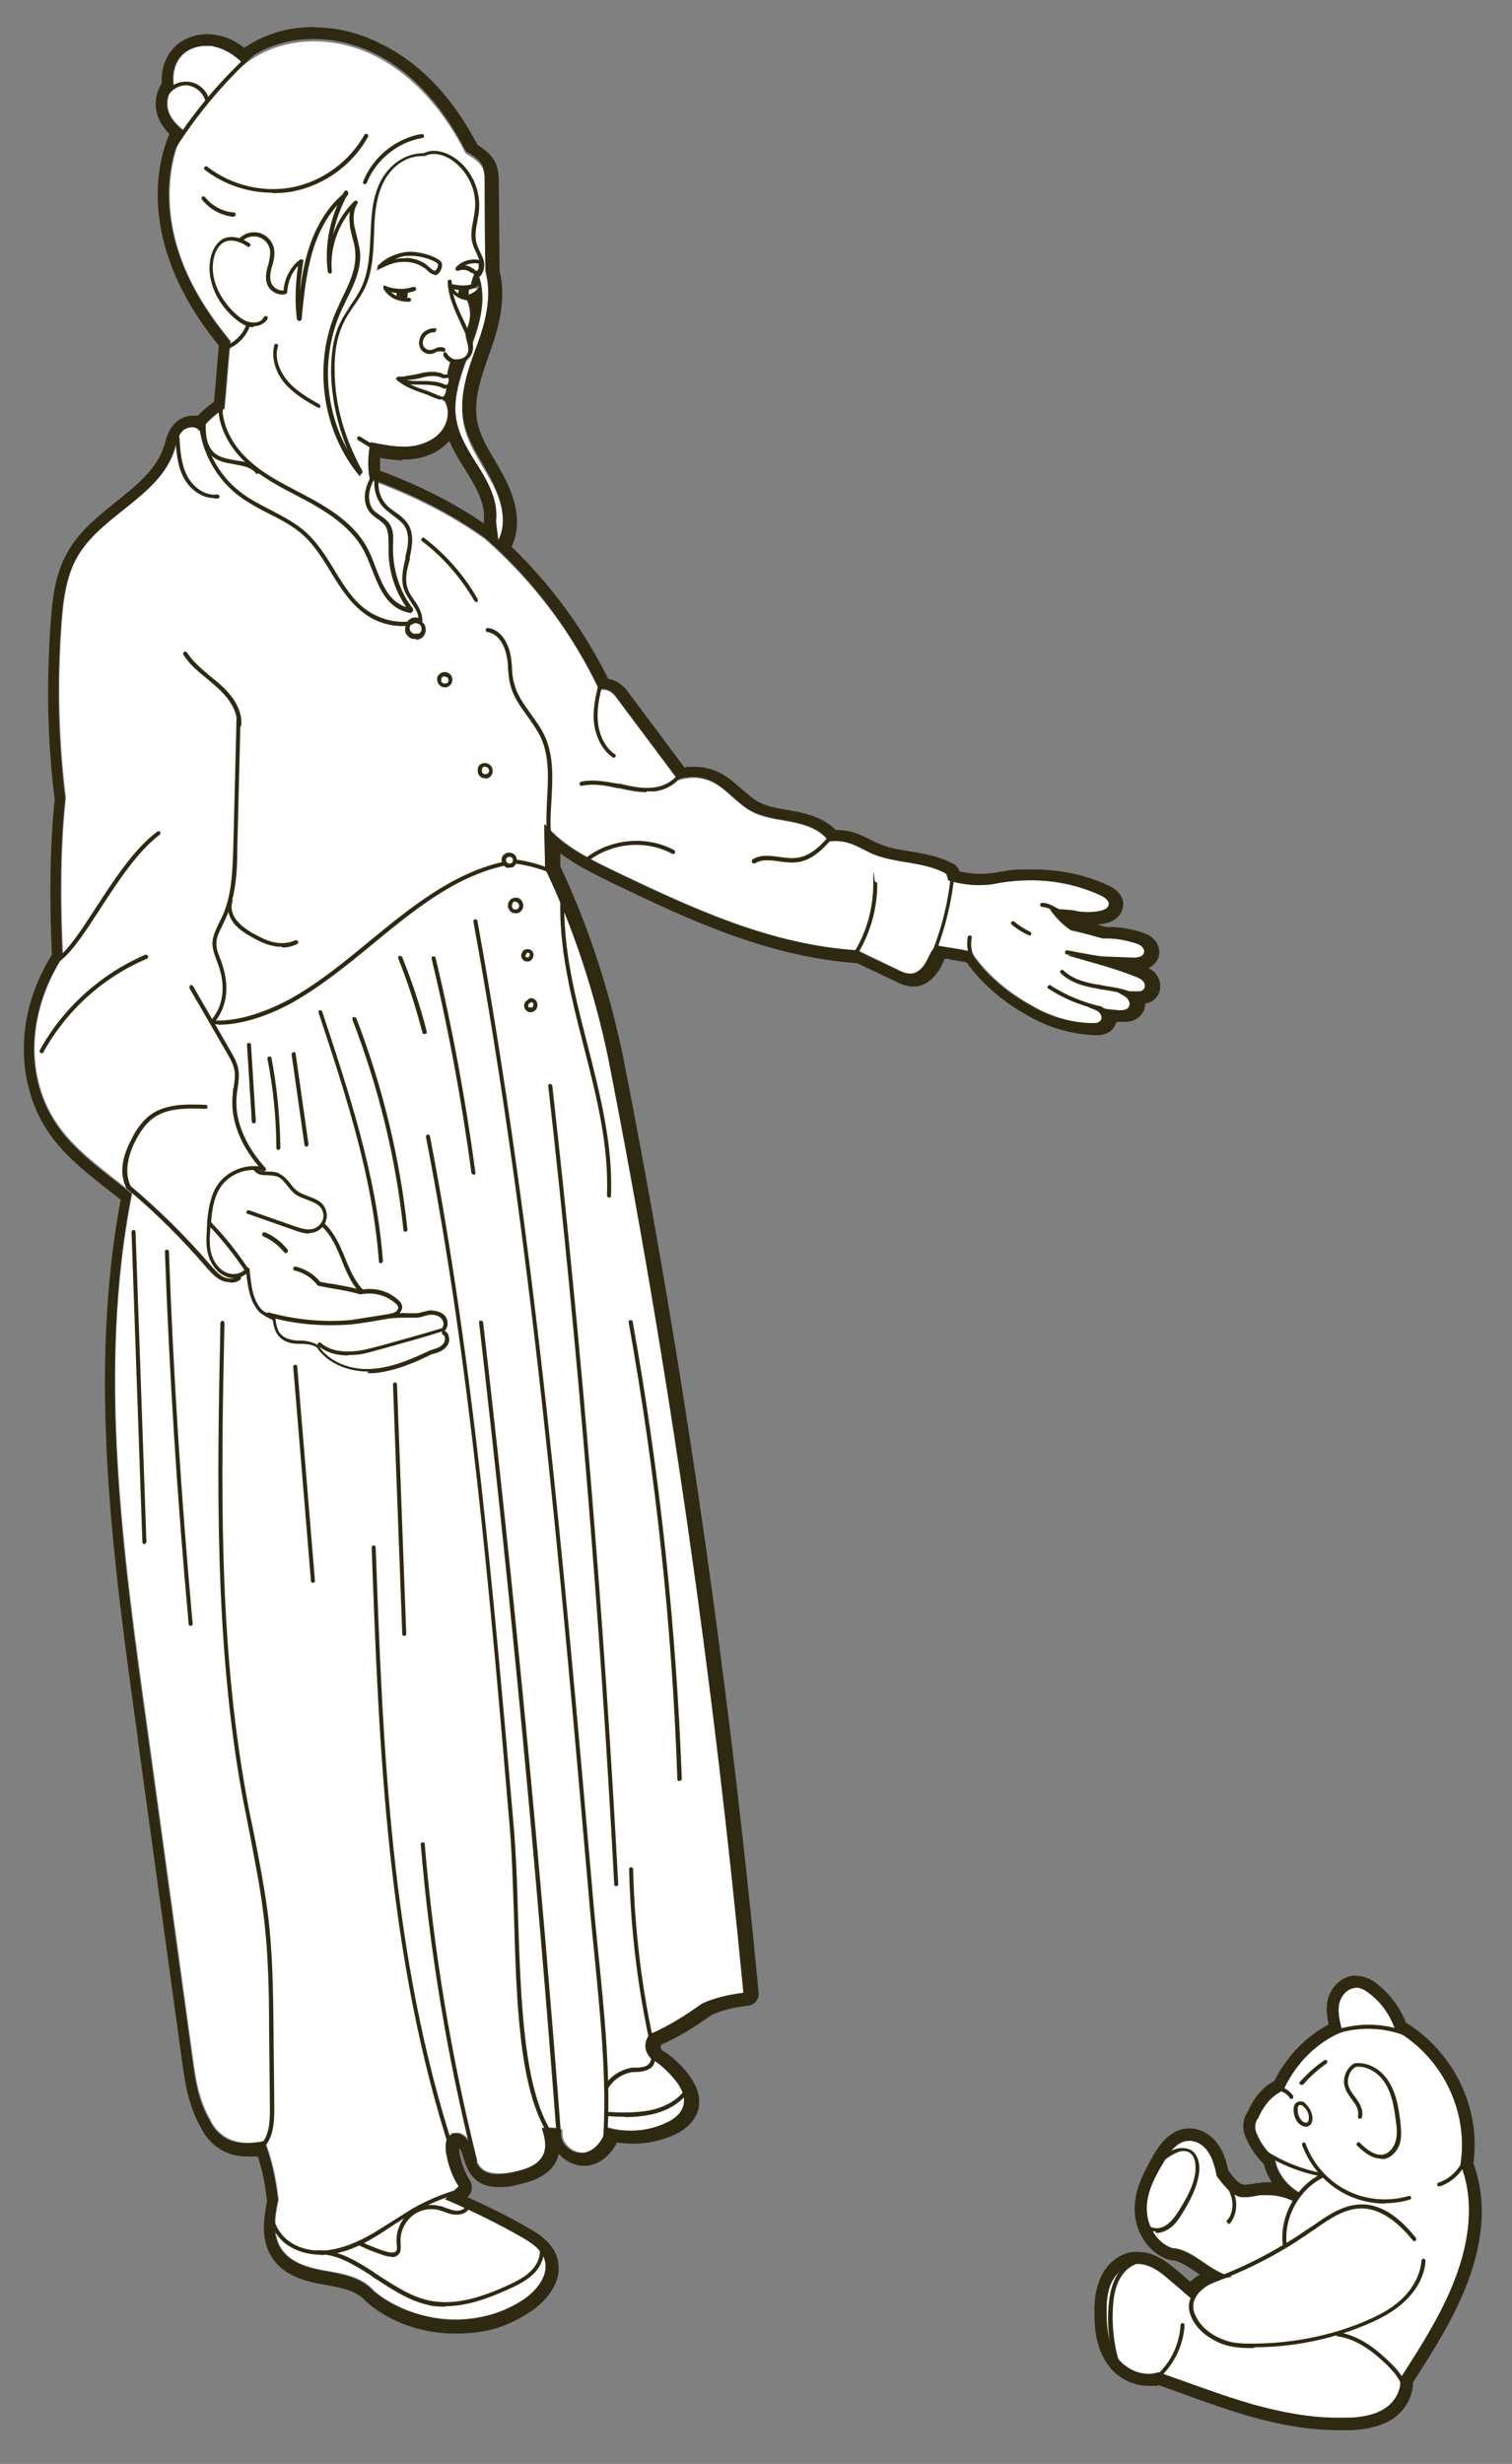 <?xml version="1.0" encoding="UTF-8"?>
<svg id="a" xmlns="http://www.w3.org/2000/svg" version="1.1" viewBox="0 0 375.9 612.4">
  <rect x="0" y="0" width="375.9" height="612.4" fill="#808080" stroke="none"/>
  <!-- Generator: Adobe Illustrator 29.3.0, SVG Export Plug-In . SVG Version: 2.1.0 Build 146)  -->
  <defs>
    <style>
      .st0 {
        fill: #fff;
      }

      .st1 {
        fill: #2f2912;
      }
    </style>
  </defs>
  <path class="st0" d="M60.5,15.7c-1.9-1.9-4.3-3.5-7-4.1s-5.6,0-7.7,1.7c-2.1,1.8-3,4.9-2.5,8.1-1.3,1.5-1.9,3.6-1.5,5.6s1.8,3.7,3.9,5.4c-4.1,8.4-4.4,18.4-2,27.5s7.4,17.3,13.7,24.9c-.6,5.2-.9,10.5-1.5,16.8-2.2,1.2-4.1,3.1-6.2,5.5-.9-1.4-3.2-1.1-4.3,0s-1.4,3-1.9,4.6c-3.7,11.7-18.3,16.2-24.3,26.8-2.7,4.9-3.4,10.6-3.8,16.1-1.1,14.6-.8,29.2,1,43.6-1.4,13.1-1.3,26.3-.7,39.5-3.9,6.1-6.5,13.1-7,20.4s1.2,14.7,5.2,20.7c4.4,6.8,11.3,11.5,19,17.7-8.7,44-2.3,89.3,4.1,135.2l11,80c.7,5.1,1.5,10.3,4.3,15.1,1,2.3,3,4.2,5.4,5.1s5.1.8,8.2.2c1.6,4.2,2.7,8.6,3.4,14.6-.9,4.1-1.6,8.8.8,12.3,2.4,3.5,7,4.7,11.2,5.4s8.8,1.5,11.9,5.1c10.1,8.4,25.9,9.3,36.9,2.1,3.5-2.3,6.8-6.3,5.5-10.3-.9-2.5-3.2-4-5.5-5.3-6-3.5-12.2-6.5-19.2-9.5l3.4-3.2c-1.6-2.5-2.6-5.4-3.1-8.3-.3-1.7,0-3.9,1.4-4.7,1.9-.9,4,.9,4.7,2.9s1,4.2,2.5,5.7,5.2,1.5,8,.9c3-.7,6.5-1.7,7.6-4.5.8-2,.2-4.3-.4-6.5,0,0,4.4-.3,4.9.7-.6,2.9,2.4,5.8,5.4,5.5s5.2-3.4,5.8-6.3c4.7,1.4,10,1,14.5-.9,2.1-.9,4.1-2.3,4.7-4.5.6-2.3-.8-4.7-2.3-6.6-1.6-1.9-3.5-3.7-5.7-5-1.6-1.5-2.1-4-.4-6.1,4.6-1.9,8.8-4.6,13-7.6,3-1.4,6.2-2.2,10.3-2.7-7.4-77.6-18.4-154.8-33.7-232.3-3.4-16.4-8.6-32.3-15.7-47.1,0-3.2-.2-6.5-.2-11.1,4.5,5.5,11.1,8.7,17.5,11.8,18.9,9,38.4,18.2,60.2,19.6l10.2,4.9c1,.5,2,.9,3.1.9,1.7,0,3.1-1.5,3.9-2.9s1.3-3.1,2.7-4.1c2.3.5,4.6.6,8.3,1.5,3.7,5.5,8.9,10,15.4,13.6,4.5,2.6,9.7,4.1,14.9,4.2.8,0,1.8,0,2.2-.8.5-.9-.3-1.9-1.2-2.4s-1.9-.6-2.4-1.2c2.6.6,5.2,1,7.9,1.2,1,0,2.1,0,2.6-.8.5-.7,0-1.7-.5-2.3s-1.5-.8-2.5-1.6h4.9c.6.2,1.3,0,1.7-.3.6-.5.5-1.5,0-2.1s-1.2-.9-2-1.2c-5.6-2.2-11.4-3.6-17-5.3l16.4.6c1.1,0,2.5,0,2.8-1.2,0-.6,0-1.2-.6-1.6s-1-.6-1.6-.8c-2.6-.8-5.2-1.3-8.2-1.2-2.5-.7-5-1.4-7.8-2-2.1-1.4-3.9-3.3-5.2-5.2,2,0,4,0,6,.2,2.1.5,4.4.6,6.5,0,.8-.2,1.8-.6,2-1.4.3-1.1-.9-1.9-1.9-2.4-7.5-3.5-16.1-4.6-25.1-3.1-4.3.9-8.8.7-13-.6,0,0-.2-1.3-.6-1.7-5.6-3.1-12.6-2.4-18.5-5-3.1-1.4-6-3.6-10.6-2.9-2.1-2.9-5.7-4.1-9.1-4.8s-7.1-1-10.2-2.7c-2.9-1.5-5-4.1-7.6-6s-6.1-3.2-10.6-1.7c-4.9-6.6-9.9-13.2-14.8-19.8-.6-.8-1.2-1.6-1.9-2.1s-1.8-.8-2.9-.5c-6.6-13.9-15.9-26.5-28.3-37.5-8.6-6.2-18.3-11-28.7-14.8-.6-2.7-.5-5.6.2-9,3,.6,6.1,1.3,9.1,1.1s6.2-1.3,8.2-3.6,2.6-6,.6-8.6c.7-.7,1-1.7.9-2.8.6-.8.8-2,.2-3.3.2-.8.4-1.7.9-3.4,1.3.2,2.9.2,3.8-.8.8-.9.6-2.3.3-3.4s-.8-2.3-.2-3.1c1-2.5,1.4-5.3-.4-8.6,1.5,0,2.9-1,3.6-2.2-.4.2-1,.2-2.1-.4.2-.9.4-1.8,1-2.8.5.5,1,.9,1.2,1.5,1.7,5.8-.4,12-2.5,17.6s-4.4,11.6-3.3,17.6c.9,4.5,3.6,8.3,5.9,12.2s4.4,8.3,3.9,12.8l.6,4.7c2.4-4.8.7-10.6-1.9-15.3s-5.9-9.2-6.8-14.5c-1.1-6.2,1.2-12.4,3.3-18.4s3.9-12.5,2.2-18.8l-.2-22.2c0-1.3,0-2.7-.6-3.9s-1.8-2.2-4.1-3.5c-5.1-10.1-12.7-19.4-22.8-24.4s-23.2-5.1-32.6,2.5h0v-.8h.1,0Z"/>
  <path class="st1" d="M78.1,9.7c5.2,0,10.3,1.3,14.9,3.5,10.2,5,17.7,14.3,22.8,24.4,2.3,1.3,3.5,2.3,4.1,3.5s.6,2.6.6,3.9c0,7.4,0,14.8.2,22.2,1.7,6.3,0,12.9-2.2,18.8s-4.4,12.2-3.3,18.4c1,5.3,4.3,9.7,6.8,14.5,2.5,4.7,4.3,10.6,1.9,15.3-.2-1.6-.4-3.2-.6-4.7.6-4.5-1.5-8.9-3.9-12.8s-5.1-7.7-5.9-12.2c-1.2-5.9,1.2-11.9,3.3-17.6,2.1-5.6,4.2-11.8,2.5-17.6-.2-.6-.7-1-1.2-1.5-.6,1-.8,1.9-1,2.8.7.4,1.2.5,1.5.5h.6c-.7,1.3-2.1,2.2-3.6,2.2,1.8,3.3,1.5,6.1.4,8.6-.6.8,0,2,.2,3.1.3,1.1.5,2.5-.3,3.4-.6.7-1.5.9-2.5.9h-1.3c-.5,1.8-.7,2.6-.9,3.4.6,1.3.4,2.5-.2,3.3,0,1.1-.3,2.1-.9,2.8,2,2.6,1.4,6.3-.6,8.6-2,2.3-5.2,3.4-8.2,3.6h-1.1c-2.7,0-5.4-.6-8.1-1.1-.7,3.4-.7,6.3-.2,9,10.4,3.8,20.1,8.6,28.7,14.8,12.4,10.9,21.6,23.6,28.3,37.5.3,0,.6,0,.9,0,.7,0,1.4.2,2,.6.8.5,1.4,1.3,1.9,2.1,4.9,6.6,9.9,13.2,14.8,19.8,1.3-.4,2.6-.6,3.8-.6,2.7,0,5,1,6.8,2.4,2.6,1.9,4.8,4.4,7.6,6,3.1,1.7,6.7,2,10.2,2.7s7.1,1.9,9.1,4.8c.6,0,1.2,0,1.7,0,3.7,0,6.3,1.9,8.9,3.1,5.9,2.6,12.9,1.9,18.5,5,.4.4.6,1.7.6,1.7,2.5.8,5.1,1.2,7.6,1.2s3.6-.2,5.3-.6c2.6-.4,5.1-.6,7.6-.6,6.2,0,12.1,1.3,17.5,3.8,1,.5,2.2,1.3,1.9,2.4-.2.8-1.2,1.2-2,1.4-1,.2-2,.3-3.1.3s-2.4,0-3.5-.4c-1.3-.2-2.7-.3-4-.3h-2c1.3,1.9,3.1,3.8,5.2,5.2,2.8.6,5.3,1.3,7.8,2h1c2.6,0,4.9.5,7.2,1.2.6.2,1.2.4,1.6.8s.8,1,.6,1.6c-.3,1-1.5,1.2-2.5,1.2h-.3c-5.5-.2-10.9-.4-16.4-.6,5.6,1.6,11.5,3.1,17,5.3.7.3,1.5.6,2,1.2s.6,1.6,0,2.1c-.4.4-.9.4-1.4.4h-.3c-1.6,0-3.2,0-4.9,0,1,.8,1.8,1,2.5,1.6.6.6,1,1.6.5,2.3-.4.6-1.2.8-2,.8s-.4,0-.6,0c-2.7-.2-5.3-.6-7.9-1.2.5.6,1.5.8,2.4,1.2s1.7,1.5,1.2,2.4c-.4.7-1.2.8-2,.8h-.2c-5.2,0-10.4-1.6-14.9-4.2-6.5-3.5-11.7-8-15.4-13.6-3.7-.8-6.1-1-8.3-1.5-1.4,1-1.9,2.7-2.7,4.1-.8,1.5-2.2,2.9-3.9,2.9h-.2c-1,0-2-.4-2.9-.9-3.4-1.6-6.8-3.2-10.2-4.9-21.8-1.4-41.4-10.6-60.2-19.6-6.4-3.1-13-6.3-17.5-11.8,0,4.6.2,7.8.2,11.1,7.1,14.8,12.3,30.8,15.7,47.1,15.2,77.5,26.2,154.7,33.6,232.3-4,.5-7.3,1.3-10.3,2.7-4.2,3-8.5,5.7-13,7.6-1.7,2.2-1.2,4.6.4,6.1,2.2,1.3,4.1,3.1,5.7,5,1.6,1.9,2.9,4.2,2.3,6.6-.6,2.2-2.6,3.6-4.7,4.5-2.7,1.2-5.6,1.8-8.5,1.8s-4-.3-6-.8c-.6,3-2.9,6-5.8,6.3h-.5c-2.8,0-5.5-2.7-4.9-5.5-.3-.6-2.2-.7-3.5-.7h-1.3c.6,2.1,1.3,4.4.4,6.5-1.2,2.8-4.6,3.9-7.6,4.5-1.3.3-2.6.5-3.9.5s-3-.3-4.1-1.4c-1.5-1.5-1.7-3.7-2.5-5.7-.6-1.6-2.1-3.1-3.7-3.1s-.7,0-1,.2c-1.6.8-1.7,3-1.4,4.7.5,3,1.5,5.8,3.1,8.3-1.1,1.1-2.3,2.2-3.4,3.2,7,3,13.2,6.1,19.2,9.5,2.2,1.3,4.6,2.8,5.5,5.3,1.4,4-1.9,8-5.4,10.3-5,3.3-10.9,4.9-16.9,4.9s-14.4-2.4-20-7c-3.1-3.5-7.7-4.3-11.9-5.1-4.2-.7-8.8-1.9-11.2-5.4-2.4-3.5-1.7-8.2-.8-12.3-.7-6-1.8-10.4-3.4-14.6-1.5.3-3,.5-4.3.5s-2.7-.2-3.9-.6c-2.4-.9-4.4-2.8-5.4-5.1-2.9-4.8-3.6-10.1-4.3-15.1-3.7-26.6-7.3-53.3-11-80-6.4-45.9-12.7-91.2-4.1-135.2-7.7-6.1-14.6-10.9-19-17.7-4-6.1-5.7-13.5-5.2-20.7s3-14.3,7-20.4c-.6-13.1-.7-26.4.7-39.5-1.8-14.4-2.1-29.1-1-43.6.4-5.5,1.1-11.2,3.8-16.1,6-10.7,20.6-15.2,24.3-26.8.5-1.6.8-3.4,1.9-4.6.6-.7,1.6-1.1,2.5-1.1s1.5.3,1.8.9c2.1-2.4,4-4.3,6.2-5.5.6-6.2.9-11.5,1.5-16.8-6.3-7.6-11.3-15.8-13.7-24.9s-2.2-19.1,2-27.5c-2.2-1.7-3.5-3.5-3.9-5.4-.4-2,.2-4.1,1.5-5.6-.5-3.2.4-6.3,2.5-8.1,1.5-1.3,3.6-1.9,5.6-1.9s1.4,0,2.1.2c2.7.6,5,2.1,7,4.1,5.1-4.2,11.4-6,17.6-6M78.1,6.7c-6.5,0-12.4,1.8-17.4,5.2-2-1.6-4.2-2.7-6.5-3.1-.9-.2-1.8-.3-2.7-.3-2.9,0-5.6,1-7.6,2.7-2.5,2.2-3.9,5.7-3.7,9.5-1.3,2.1-1.8,4.6-1.3,7,.4,2,1.5,3.8,3.2,5.6-3.4,8.2-3.8,17.8-1.2,27.5,2.3,8.5,6.7,16.7,13.5,25.1-.2,2.4-.4,4.8-.6,7.2-.2,2.2-.4,4.4-.6,6.8-1.5,1-2.8,2.2-4,3.4h-1.2c-1.8,0-3.5.8-4.7,2.1-1.4,1.5-1.9,3.3-2.3,4.8,0,.3-.2.6-.3.9-1.8,5.5-6.6,9.4-11.7,13.5-4.6,3.7-9.4,7.5-12.3,12.8-3.1,5.5-3.7,11.8-4.1,17.4-1.1,15-.8,29.7,1,43.9-1.4,13.6-1.2,27.1-.7,38.6-4.1,6.6-6.5,13.8-6.9,21-.5,8.1,1.5,16.2,5.7,22.6,4,6.1,9.5,10.4,15.9,15.4.8.6,1.6,1.2,2.4,1.9-8.2,43.8-1.9,89.7,4.3,134.1v.3l5.5,40,5.5,40c.7,5,1.5,10.7,4.6,16.1,1.4,3,3.9,5.4,7,6.5,1.5.6,3.1.8,4.9.8h2.3c1.1,3.3,1.8,6.8,2.3,11.1-1,4.9-1.5,9.9,1.3,14.1,2.9,4.4,8,5.8,13.1,6.7,4,.7,7.7,1.3,10.2,4.1l.3.3c5.9,5,13.7,7.7,21.9,7.7s13.2-1.9,18.6-5.4c4.3-2.8,8.6-8.1,6.6-13.8-1.3-3.7-4.9-5.8-6.8-6.9-4.8-2.8-9.8-5.3-15.4-7.8l.2-.2c1-1,1.2-2.5.5-3.8-1.4-2.2-2.3-4.7-2.7-7.2v-1c.2.2.3.5.5.8.2.5.3,1,.5,1.5.5,1.6,1.1,3.6,2.7,5.2s3.6,2.2,6.2,2.2,3.3-.3,4.6-.6c2.6-.6,7.9-1.8,9.8-6.3.2-.5.3-.9.4-1.4,1.6,1.8,3.9,3,6.2,3s.6,0,.9,0c3.4-.4,6-3,7.4-5.8,1.3.2,2.7.3,4.1.3,3.3,0,6.7-.7,9.7-2,4.4-1.9,5.9-4.6,6.4-6.5.7-2.9-.2-6-2.9-9.3-1.9-2.3-3.9-4.1-6.1-5.4-.3-.3-.5-.8-.2-1.4,4-1.8,8-4.1,12.5-7.4,2.6-1.1,5.4-1.9,9.1-2.3,1.6-.2,2.8-1.6,2.6-3.3-7.5-78.7-18.8-156.9-33.7-232.6-3.5-16.9-8.8-32.8-15.6-47.3v-3.2c4.1,3.1,8.8,5.3,13,7.4,17.9,8.6,38.2,18.3,60.8,19.9l7.6,3.6,2.1,1c1,.5,2.5,1.2,4.2,1.2h.3c2.5,0,4.8-1.8,6.4-4.5.3-.5.5-.9.7-1.4.2-.4.3-.7.5-1,.5,0,.9,0,1.4.2,1.2.2,2.5.4,4,.7,3.9,5.4,9.1,9.9,15.7,13.5,5,2.8,10.6,4.4,16.3,4.6h.3c2.8,0,4-1.3,4.6-2.4,0-.3.3-.6.4-.9.4,0,.7,0,1.1,0h.8c2.6,0,3.9-1.2,4.5-2.2.5-.7.7-1.6.7-2.4.7,0,1.6-.4,2.4-1.1,1.7-1.6,1.8-4.3.3-6.2-.5-.7-1.2-1.2-1.9-1.5,1.8-.8,2.4-2.2,2.6-2.9.4-1.6-.2-3.5-1.6-4.6-.9-.8-1.9-1.1-2.7-1.4-3-.9-5.5-1.3-8.1-1.3h-.7c-.8-.2-1.5-.4-2.3-.6.7,0,1.4-.2,2.1-.3,3.1-.7,4-2.6,4.3-3.6.5-1.8-.2-4.3-3.5-5.8-5.8-2.7-12.1-4-18.8-4s-5.3.2-8.1.6h-.2c-1.5.3-3.1.5-4.7.5s-3.5-.2-5.2-.6c-.2-.5-.5-1-.9-1.4s-.4-.4-.7-.5c-3.5-1.9-7.2-2.5-10.8-3.1-2.9-.5-5.6-.9-7.9-2-.5-.2-1.1-.5-1.7-.8-2.2-1.1-4.9-2.5-8.4-2.5h-.4c-2.9-2.9-6.9-4-9.8-4.6-.8,0-1.5-.3-2.3-.4-2.6-.4-5-.9-7-1.9-1.5-.8-2.8-2-4.2-3.2-1-.9-2-1.7-3.1-2.6-2.7-2-5.6-3-8.6-3s-1.7,0-2.6.2l-13.6-18.2c-.6-.9-1.4-1.9-2.7-2.8-.8-.6-1.8-.9-2.7-1.1-6.1-12.3-14.2-23.3-24-32.8,2.3-4.9,1.6-11-2.1-17.8-.7-1.2-1.4-2.5-2.1-3.7-2-3.3-3.8-6.5-4.4-9.9-.9-5.2,1-10.7,2.9-16.1l.3-.8c2.3-6.5,4.1-13.4,2.4-20.2l-.2-21.8c0-1.5,0-3.3-.8-5.1-.9-2-2.7-3.3-4.5-4.5-4.3-8.3-11.8-19.1-23.8-25-5.6-2.9-11.3-4.2-16.8-4.2h0v-.2h0ZM100.2,114.2h1.2c4.3-.2,7.9-1.9,10.3-4.6h0c1.1,2.5,2.5,4.9,4,7.2.4.6.7,1.2,1.1,1.8,1.9,3.1,3.9,7.1,3.5,10.8v.7c-7.6-5.2-16.1-9.5-25.8-13.1v-3.2c1.8.3,3.7.6,5.5.6h0v-.2h.2Z"/>
  <path class="st1" d="M43.5,36.7h-.3c-.2-.1-.3-.5-.2-.7,5.6-8.8,12.4-16.7,20.1-23.6.2-.2.5-.2.7,0s.2.5,0,.7c-7.7,6.9-14.4,14.8-19.9,23.4,0,.1-.3.2-.4.2h0Z"/>
  <path class="st1" d="M51.5,25.3c-.2,0-.4-.1-.5-.4-.6-2-2.6-3.6-4.7-3.7-2.1,0-4.2,1.4-4.9,3.4,0,.3-.4.4-.6.3-.3,0-.4-.4-.3-.6.8-2.4,3.3-4.1,5.9-4,2.6,0,4.9,1.9,5.6,4.4,0,.3,0,.5-.3.6h-.2Z"/>
  <path class="st1" d="M63.2,81.3h-.9c-1.7-.3-3-1.4-4.1-2.3-4.9-4.3-7.1-10.4-5.7-15.5.6-2,1.7-3.5,3.1-4.2,1.8-.8,4.2-.4,6.5,1.2.2.2.3.5,0,.7s-.5.3-.7,0c-1-.7-3.4-2-5.5-1.1-1.6.7-2.3,2.5-2.6,3.5-1.6,5.8,1.9,11.4,5.4,14.5.9.8,2.1,1.8,3.6,2,1.2.2,2.7,0,3.3-1.3,0-.2.4-.3.7-.2s.3.4.2.7c-.7,1.1-2,1.8-3.5,1.8h0v.2h.2Z"/>
  <path class="st1" d="M74.3,79.7c-.2,0-.5-.2-.5-.4-.5-4.1-.4-8.4.3-13.2-1.6,1.7-2.6,4.1-2.7,6.5,0,.2-.2.4-.4.5-1.6.4-3.3-.4-4.2-1.7-1-1.6-.7-3.5-.3-5l.2-.6c.3-1.3.6-2.6.4-3.8-.3-1.5-1.5-2.7-2.9-3.1s-3.1,0-4.1,1.2c-.2.2-.5.2-.7,0s-.2-.5,0-.7c1.2-1.4,3.3-2,5.1-1.5s3.2,2,3.6,3.8c.3,1.5,0,2.9-.4,4.3l-.2.6c-.3,1.3-.6,3,.2,4.2.6.9,1.7,1.5,2.8,1.4.2-3,1.7-5.9,4.1-7.7h.6c.2,0,.3.3.2.5-.4,2.6-.7,5.1-.8,7.4.4-3.4,1-6.8,2-10.1,1.9-6.2,5.1-11.3,9.2-14.5.2-.2.5,0,.7,0s0,.5,0,.7c-4,3.2-7,8-8.8,14-1.6,5.5-2.2,11.2-2.7,16.8,0,.2-.2.4-.5.5h-.2,0Z"/>
  <path class="st1" d="M55.8,87c-.2,0-.4,0-.5-.3,0-.3,0-.5.3-.6,2.5-.8,4.7-2.8,5.6-5.3,0-.3.4-.4.6-.3.3,0,.4.4.3.6-1,2.8-3.4,5.1-6.2,5.9h-.2.1Z"/>
  <path class="st1" d="M79.2,101.3h-.2c-2.9-1.6-5.8-3.3-8.1-5.9-2.5-2.9-3.5-6.6-2.7-9.6,0-.3.3-.4.6-.3s.4.3.3.6c-1,3.2.7,6.6,2.5,8.7,2.1,2.4,5,4.1,7.8,5.7.2,0,.3.4.2.7,0,.2-.3.2-.4.2h0Z"/>
  <path class="st1" d="M94.8,112.8h-.3l-5.5-3.4c-.2-.2-.3-.4-.2-.7.2-.2.4-.3.7-.2l5.5,3.4c.2.2.3.4.2.7,0,.2-.3.2-.4.2h0Z"/>
  <path class="st1" d="M102.2,152.4h0c-5.9-1-7.8-6-9.7-10.8-.7-1.7-1.3-3.4-2.2-5-3-5.5-8.7-9.1-13.3-11.7-1.1-.6-2.3-1.2-3.4-1.8-4.2-2.2-8.6-4.5-12.2-7.8-4.1-3.7-8.1-10-6.9-16.5,0-.3.3-.4.6-.4s.5.3.4.6c-1.1,6.2,2.6,12.1,6.6,15.6,3.5,3.2,7.8,5.4,12,7.6,1.1.6,2.3,1.2,3.4,1.8,4.7,2.6,10.6,6.3,13.7,12,.9,1.6,1.6,3.4,2.2,5.1,1.7,4.3,3.3,8.4,7.6,9.8-2.9-4.2-4.5-9.3-4.4-14.5v-.8c0-1.8,0-3.6-.8-4.9-.5-.7-1.2-1.2-1.9-1.7s-1.4-1-2-1.7c-1.1-1.4-1.5-3.4-1-5.5.4-1.8,1.3-3.4,2.2-5,0-.2.4-.3.7-.2s.3.4.2.7c-.9,1.5-1.7,3-2.1,4.7-.4,1.8,0,3.5.8,4.6.5.6,1.1,1,1.8,1.5.8.5,1.6,1.1,2.2,1.9,1.2,1.6,1.1,3.6,1,5.6v.8c0,5.3,1.7,10.8,5,14.9v.6c0,0-.3.2-.4.2h0v.3h0Z"/>
  <path class="st1" d="M63.9,117.8h0s-.3,0-.3-.2c-1.2-1.5-3.2-1.8-5.3-2.2-1.8-.3-3.7-.6-5.2-1.7-2.8-2.1-3-5.8-2.9-9.6,0-.3.3-.5.5-.5.3,0,.5.2.5.5-.2,3.5,0,7,2.5,8.8,1.3.9,3.1,1.2,4.8,1.5,2.1.3,4.3.7,5.7,2.2,0,0,.3,0,.4.2.2.2.2.5,0,.7h0c0,.2-.2.2-.3.2h-.4Z"/>
  <path class="st1" d="M53.2,123.8c-3.4,0-6.3-2.6-7.6-5.2-1.6-3.1-1.8-6.8-2-10,0-.3.2-.5.5-.5s.5.2.5.5c.2,3.1.4,6.7,1.9,9.6,1.3,2.6,4.2,5.1,7.5,4.7.3,0,.5.2.6.4.1.2-.2.5-.4.6h-1Z"/>
  <path class="st1" d="M137.7,213.8c-.2,0-.4,0-.5-.3-1.7-4.7-1.4-9.8-1.2-14.8.3-5.2.6-10.6-1.5-15.3-.9-1.9-2.2-3.7-3.4-5.4-1.7-2.4-3.5-4.8-4.2-7.7-.4-1.4-.5-2.9-.6-4.3,0-1.2-.2-2.5-.5-3.6-.5-2.2-2-4.9-4.6-5.3-.3,0-.5-.3-.4-.6,0-.3.3-.5.6-.4,3.1.4,4.8,3.6,5.4,6.1.3,1.2.4,2.5.5,3.8,0,1.4.2,2.8.6,4.1.7,2.7,2.4,5,4.1,7.4,1.3,1.8,2.6,3.6,3.5,5.6,2.2,4.9,1.9,10.4,1.6,15.8-.3,4.9-.6,9.9,1.1,14.4,0,.3,0,.6-.3.6h-.2,0Z"/>
  <path class="st1" d="M152.7,188.3h-.3c-2.8-1.9-4.5-5.4-4.8-9.4-.2-3.6.8-7.1,1.6-10.5,0-.3.4-.4.6-.4.3,0,.4.4.4.6-.9,3.3-1.8,6.7-1.6,10.2.2,3.8,1.8,7,4.3,8.7.2,0,.3.5,0,.7s-.2.2-.4.2h.1Z"/>
  <path class="st1" d="M160.7,196.9c-2.3,0-4.6-.5-6.8-1h-.4c-3-.7-6-1.2-8.8-.6-.3,0-.5,0-.6-.4,0-.3,0-.5.4-.6,3-.7,6.1,0,9.3.5h.4c2.8.7,5.7,1.3,8.5.9,2.4-.3,5.6-1.8,6.6-4.8,0-.3.4-.4.6-.3.3,0,.4.4.3.6-.9,2.8-3.8,5-7.4,5.5-.7,0-1.3,0-2,0h0Z"/>
  <path class="st1" d="M187.3,214.5c-.2,0-.3,0-.4-.2,0-.2,0-.5.2-.7,2.1-1.3,4.4-.9,6.8-.6,1.4.2,2.8.4,4.2.2,3.7-.4,6.5-3.6,9.1-6.7.2-.2.5-.2.7,0s.2.5,0,.7c-2.7,3.3-5.7,6.6-9.7,7.1-1.5.2-3,0-4.4-.2-2.2-.3-4.4-.6-6.1.5h-.4,0Z"/>
  <path class="st1" d="M144.7,215.1c0,0-.3,0-.4,0-.2-.2-.2-.5,0-.7,6.1-5.8,15.9-7.1,23.3-3.1.2,0,.3.4.2.7,0,.2-.4.3-.7.2-7-3.8-16.3-2.6-22.1,2.9,0,0-.2,0-.4,0h.1Z"/>
  <path class="st1" d="M212.2,238.1h-.3c-.2,0-.3-.5,0-.7,3.4-5.2,5.2-11.5,5.2-17.7s.2-.5.5-.5.5.2.5.5c0,6.4-1.9,12.9-5.4,18.2,0,0-.3.2-.4.2h0Z"/>
  <path class="st1" d="M231.5,239.1h-.2c-.2,0-.4-.4-.3-.7,3-7,4.9-14.5,5.5-22.1,0-.3.3-.5.5-.4.3,0,.5.3.4.5-.7,7.7-2.6,15.3-5.6,22.4,0,.2-.3.3-.5.3h.2,0Z"/>
  <path class="st1" d="M53,254s-.2,0-.3,0c-.2-.2-.2-.5,0-.7,2.8-3.4,3.4-8.1,1.7-13.1-.2-.5-.3-.9-.5-1.4-.5-1.3-1-2.6-1.1-4.1,0-2,.9-3.7,1.7-5.4l.6-1.2c2.6-5.4,2.7-11.9,2.9-17.5l.8-31.9c0-.3.2-.5.5-.5s.5.2.5.5l-.8,31.9c0,5.8-.3,12.3-3,17.9-.2.4-.4.8-.6,1.3-.8,1.7-1.7,3.2-1.6,4.9,0,1.3.5,2.4,1,3.7.2.5.4,1,.5,1.5,1.8,5.4,1.1,10.4-1.9,14.1,0,0-.2.2-.4.2h0Z"/>
  <path class="st1" d="M58.3,317.7c-1,0-2-.3-2.9-.8-2-1.2-3.4-3.4-3.9-6.2-.4-2.4,0-4.8,0-7.2.3-2.7.7-5.8,2.2-8.4,2.1-3.6,6.5-5.7,10.6-5.2-4.9-5.8-7.2-12.3-6.4-18.2,0-.5,0-1,.2-1.5.2-1.4.4-2.7.2-4-.2-1.6-1.1-3.1-1.9-4.5l-9.3-16.1c0-.2,0-.5.2-.7s.5,0,.7.2l9.3,16.1c.8,1.4,1.8,3.1,2,4.8.2,1.5,0,2.9-.2,4.3,0,.5-.2,1-.2,1.5-.8,6.1,1.8,12.6,7.1,18.5.2.2.2.4,0,.6,0,.2-.3.3-.6.2-4.1-1.1-8.8.8-10.9,4.5-1.4,2.4-1.8,5.4-2,8-.3,2.3-.5,4.6-.2,6.9.4,2.5,1.7,4.5,3.4,5.5,1.9,1.1,4.2.8,5.5-.8.2-.2.5-.3.7,0s.3.5,0,.7c-.9,1.2-2.4,1.8-3.9,1.8h.3,0Z"/>
  <path class="st1" d="M91.6,340.9c-5.5,0-10.4-2.3-12.9-6.1-1.4-.7-2.7-.8-4-.8h-.6c-1.5,0-3.4-.4-4.6-1.7-1.2-1.2-1.5-2.9-1.7-4.2-.4-.2-.7-.4-1-.5-.8-.4-1.4-.8-2-1.2-.7-.6-1.3-1.5-1.9-2.6-1.1-2.4-1.4-5-1.7-7.5-3-4.5-6.1-8.4-9.5-11.9-.2-.2-.2-.5,0-.7s.5-.2.7,0c3.5,3.6,6.7,7.6,9.7,12.2v.2c.3,2.5.5,5.1,1.6,7.4.5,1,1,1.7,1.6,2.2.5.4,1.1.7,1.8,1.1.4.2.8.4,1.2.7,0,0,.2.2.2.4.2,1.6.5,3,1.5,3.9,1,1,2.7,1.3,4,1.4h.5c1.4,0,2.9.2,4.5,1.1l.2.2c2.5,3.9,7.9,6.2,13.6,5.7,5.4-.4,10.7-3,14.2-4.6,1.3-.4,2.4-.7,3.1-1.5.4-.4.6-1.1.5-1.6,0-.3-.2-.6-.5-.8-.2,0-.3-.4-.2-.7s.4-.3.7-.2c.6.3.9.9,1,1.5.2.9,0,1.8-.7,2.5-.9,1.1-2.4,1.5-3.6,1.8-3.4,1.7-8.8,4.2-14.4,4.7h-1.6l.3-.4h0Z"/>
  <path class="st1" d="M86.5,336.9c-2.9,0-5.5-.8-7.4-2.4-.2-.2-.2-.5,0-.7s.5-.2.7,0c1.7,1.5,4.2,2.2,7.1,2.1,2.6,0,5.2-.8,7.6-1.4,5-1.4,10.2-2.8,15.4-4.4.6-.7.4-1.8-.2-2.4-.6-.7-1.7-1-2.8-.9-.5,0-.9.2-1.4.3-.6.2-1.3.4-2.2.4h-1.7c-1.5,0-3,0-4.8.2-3.4.6-6.8,1.2-9.6,1.5-7,.5-13.9,0-20.7-2-.3,0-.4-.4-.3-.6,0-.3.3-.4.6-.4,6.6,1.8,13.5,2.5,20.3,1.9,2.8-.4,6.2-1,9.5-1.5,1.9-.3,3.6-.3,5-.2h1.7c.8,0,1.4-.2,2-.4.5,0,1-.3,1.6-.3,1.4,0,2.8.4,3.6,1.2,1,1.1,1.1,2.9,0,3.9,0,0,0,0-.2,0-5.3,1.7-10.5,3.1-15.5,4.5s-5.2,1.4-7.9,1.5h-.4,0Z"/>
  <path class="st1" d="M97,327.5c-.2,0-.4-.2-.5-.4,0-.3,0-.5.4-.6.5,0,1-.2,1.5-.5.3-.2.6-.6.6-1s-.4-.8-.7-1.1c-2.4-2-5.4-2.8-8.6-2.2h-.2c-2.3-.7-4.7-1.1-7.1-1.5-1.1-.2-2.2-.4-3.2-.6,0,0-.2,0-.3-.2-1.4-1.8-3.4-3.1-5.6-3.6-.3,0-.4-.3-.4-.6s.3-.4.6-.4c2.4.6,4.6,1.9,6.1,3.8,1,.2,2,.4,3,.5,2.3.4,4.7.8,7,1.5,3.5-.7,6.8.2,9.3,2.4.5.4,1,1,1.1,1.8,0,.7-.4,1.4-1.1,1.9-.6.4-1.2.5-1.8.6h0v.2h0Z"/>
  <path class="st1" d="M71.1,311.5c-.2,0-.3,0-.4-.2-1.4-1.7-3.2-3.1-5.2-4-.2,0-.4-.4-.3-.7,0-.2.4-.4.7-.3,2.2.9,4.1,2.4,5.6,4.3.2.2,0,.5,0,.7,0,0-.2,0-.3,0h0Z"/>
  <path class="st1" d="M90.1,321.6s-.2,0-.3,0c-2.4-2.3-3.7-5.5-4.9-8.5s-2.5-6-4.8-8.2c-.2-.2-.2-.5,0-.7s.5-.2.7,0c2.4,2.3,3.8,5.5,5,8.5,1.2,2.9,2.5,6,4.7,8.1.2.2.2.5,0,.7,0,0-.2,0-.4,0h0Z"/>
  <path class="st1" d="M35.9,383.8c-.3,0-.5-.2-.5-.5l-2.7-77.1c0-.3.2-.5.5-.5s.5.2.5.5l2.7,77c0,.3-.2.5-.5.5h0Z"/>
  <path class="st1" d="M47.4,404.1c-.3,0-.5-.2-.5-.5-2.8-30.6-4.8-61.8-5.9-92.5,0-.3.2-.5.5-.5s.5.2.5.5c1.1,30.7,3.1,61.8,5.9,92.5,0,.3-.2.5-.5.5h0Z"/>
  <path class="st1" d="M64.7,534.3c-.2,0-.3,0-.4-.2-.2-.2,0-.5,0-.7,2.7-2.1,2.8-6,2.8-9.5l-.2-19.6c0-9.4-.2-19.1-1.4-28.5-.8-6.7-2.2-13.5-3.4-20-.6-3-1.2-6-1.8-9.1-7.1-39-6.3-79.1-5.5-117.9,0-.3.3-.5.5-.5.3,0,.5.2.5.5-.8,38.8-1.6,78.9,5.5,117.7.5,3,1.2,6.1,1.8,9.1,1.3,6.5,2.6,13.3,3.5,20.1,1.2,9.5,1.3,19.2,1.4,28.6l.2,19.6c0,4-.3,8.1-3.2,10.3h-.3Z"/>
  <path class="st1" d="M112.5,535.2c-.2,0-.4,0-.5-.3-15.8-48.6-17.8-100.3-19.6-150.3,0-.3.2-.5.5-.5s.5.2.5.5c1.8,49.9,3.7,101.6,19.6,150,0,.3,0,.5-.3.6h-.2Z"/>
  <path class="st1" d="M100.5,406.6c-.3,0-.5-.2-.5-.5l-2.3-62c0-.3.2-.5.5-.5s.5.2.5.5l2.3,62c0,.3-.2.5-.5.5h0Z"/>
  <path class="st1" d="M77.8,393.4c-.3,0-.5-.2-.5-.5l-4.4-53.2c0-.3.2-.5.5-.5s.5.2.5.5l4.4,53.2c0,.3-.2.5-.5.5h0Z"/>
  <path class="st1" d="M136.7,530.7c-.2,0-.3,0-.4-.2-7.2-11-7.9-32.7-8.5-53.8-.3-8.2-.5-15.9-1.1-22.9-4.8-56.4-9.8-114.7-20.8-171.2,0-.3,0-.5.4-.6.3,0,.5,0,.6.4,10.9,56.6,15.9,114.9,20.8,171.3.6,7.1.9,14.8,1.1,23,.7,20.9,1.4,42.5,8.4,53.3,0,.2,0,.5,0,.7h-.4Z"/>
  <path class="st1" d="M118.1,537.4c-.2,0-.4-.2-.5-.4-6.4-25.7-10.8-52.2-13-78.6,0-.3.2-.5.5-.5s.5.2.5.5c2.2,26.4,6.6,52.8,13,78.5,0,.3,0,.5-.4.6h0Z"/>
  <path class="st1" d="M153.2,468.8c-.3,0-.5-.2-.5-.5-3.5-66-9-132.8-16.4-198.4,0-.3.2-.5.4-.5.3,0,.5.2.6.4,7.4,65.7,12.9,132.5,16.4,198.5,0,.3-.2.5-.5.5h0Z"/>
  <path class="st1" d="M151.4,297.6h0c-.3,0-.5-.2-.5-.5.5-12.5-2.7-25-5.8-37.1-3.4-13.3-6.9-27-5.5-40.8,0-.3.3-.5.6-.4.3,0,.5.3.4.6-1.4,13.6,2.1,27.2,5.5,40.4,3.1,12.2,6.3,24.8,5.8,37.4,0,.3-.2.5-.5.5h0Z"/>
  <path class="st1" d="M150.7,518.9h-.3c-.2,0-.3-.5,0-.7,1.5-2.3,4.1-3.9,6.8-4.3.3,0,.6,0,1,0,1.3,0,2.5-.2,3.2-1,.6-.8.6-1.9.6-3.1-3.4-15-5.2-29.8-5.6-45.2,0-.3.2-.5.5-.5s.5.2.5.5c.4,15.4,2.2,30.1,5.6,45.1,0,1.4,0,2.9-.8,3.9-1,1.1-2.5,1.3-3.9,1.4-.3,0-.6,0-.9,0-2.5.3-4.8,1.8-6.1,3.9,0,0-.3.2-.4.2h0v-.2h0Z"/>
  <path class="st1" d="M155.5,526.1c-1.6,0-3.2,0-4.8-.2-.3,0-.5-.2-.5-.5s.2-.5.5-.5c3.6.2,7.3.3,10.9-.4,3.9-.8,7.1-2.7,8.9-5.4.2-.2.5-.3.7,0s.3.5,0,.7c-1.9,2.9-5.3,4.9-9.5,5.8-2.1.4-4.2.6-6.4.6h0Z"/>
  <path class="st1" d="M79.8,560.4c-3.4,0-6.6-1-9-2.9-3.3-2.7-4.8-7.3-3.5-11,0-.3.4-.4.6-.3s.4.4.3.6c-1.2,3.3.2,7.4,3.2,9.9,2.7,2.2,6.6,3.1,10.7,2.5,3.2-.5,6.6-1.8,10.6-4.1,1.5-.9,3-1.9,4.5-2.8,1.8-1.1,3.6-2.3,5.4-3.4,4.1-2.3,8.5-4.1,13-5.2.3,0,.5,0,.6.4,0,.3,0,.5-.4.6-4.5,1.1-8.8,2.9-12.8,5.1-1.8,1-3.6,2.2-5.3,3.3-1.5,1-3,2-4.5,2.9-4.1,2.5-7.6,3.8-11,4.3-.8,0-1.6.2-2.4.2h0Z"/>
  <path class="st1" d="M110.7,573.3c-1.4,0-2.8,0-4.2-.4-4.5-1-8.5-3.5-12.3-6-.6-.4-1.2-.7-1.7-1.1l-.2-.2c-4.3-2.7-8.8-5.6-13.7-5.3-.3,0-.5-.2-.5-.5s.2-.5.5-.5c5.3-.3,9.9,2.6,14.3,5.4l.2.2c.6.4,1.2.7,1.7,1.1,3.8,2.4,7.6,4.9,12,5.8,6.8,1.4,13.8-1.2,19.7-3.9,2.1-1,4.3-2.1,5.8-3.8,1.7-1.8,2.3-4.2,1.7-6.1,0-.3,0-.5.3-.6s.6,0,.6.3c.8,2.2,0,5-1.9,7.1-1.7,1.8-4,3-6.2,4-4.8,2.2-10.4,4.4-16,4.4h0,0Z"/>
  <path class="st1" d="M97.3,560.9c-.7,0-1.4-.2-1.7-.3-2.2-.7-4.3-1.5-6.3-2.5-.2,0-.4-.4-.2-.7s.4-.4.7-.2c2,.9,4.1,1.8,6.2,2.4,1.2.4,2,.3,2.4,0,.4-.4.3-1.2.2-1.9v-.3c-.2-2.7.9-5.5,3-7.3s5-2.5,7.7-1.8c.5,0,1.1.3,1.6.5.7.2,1.3.5,2,.6,1,.2,2.3,0,2.8-.9.2-.2.5-.3.7-.2.2.2.3.5.2.7-.8,1.3-2.6,1.6-3.8,1.4-.8,0-1.5-.4-2.2-.6-.5-.2-1-.3-1.5-.5-2.3-.6-5,0-6.8,1.6s-2.9,4-2.7,6.5v.3c0,.9.2,1.9-.5,2.6-.5.6-1.1.7-1.8.7h0Z"/>
  <path class="st1" d="M168.9,442.7c-.3,0-.5-.2-.5-.5-1.3-37.9-5.4-76.1-12.1-113.5,0-.3,0-.5.4-.6.3,0,.5,0,.6.4,6.7,37.4,10.8,75.6,12.2,113.6,0,.3-.2.5-.5.5h-.1Z"/>
  <path class="st1" d="M266.1,227.7c-1.2,0-2.4-.5-3.4-1l-.4-.2c-1-.5-2.1-1-3.2-1.1-.3,0-.5-.2-.5-.5s.2-.5.5-.5c1.3,0,2.4.6,3.5,1.2l.4.2c1.1.6,2.4,1.1,3.5.8.3,0,.5,0,.6.4,0,.3,0,.5-.4.6h-.8.2Z"/>
  <path class="st1" d="M277.3,239.3h0c-4-.6-8.1-1.4-12.1-2.1-.3,0-.5-.3-.4-.6,0-.3.3-.4.6-.4,4,.8,8.1,1.5,12.1,2.1.3,0,.5.3.4.6,0,.2-.2.4-.5.4h0Z"/>
  <path class="st1" d="M282,247.9h-.2c-2.3-1.1-4.9-1.5-7.4-1.9-.6,0-1.1-.2-1.7-.3-3-.5-6.5-1.4-9-3.8-.2-.2-.2-.5,0-.7s.5-.2.7,0c2.3,2.2,5.5,3,8.4,3.5.6,0,1.1.2,1.7.3,2.6.4,5.3.8,7.7,2,.2,0,.4.4.2.7,0,.2-.3.3-.5.3h0Z"/>
  <path class="st1" d="M276.1,252.4h-.2l-2.5-1.2s-.2,0-.4-.3c-4.4-1-8.6-2.7-12.4-5.2-.2,0-.3-.5,0-.7s.5-.3.7,0c3.8,2.4,7.9,4.1,12.2,5.1,0,0,.2,0,.3,0l.3.3,2.4,1.2c.2,0,.4.4.2.7,0,.2-.3.3-.5.3h0v-.2h0Z"/>
  <path class="st1" d="M255.8,232.4h-.2c-1.5-.7-2.9-1.6-4.1-2.6-.2-.2-.2-.5,0-.7s.5-.2.7,0c1.2,1,2.5,1.8,3.9,2.5.2,0,.4.4.2.7,0,.2-.3.3-.4.3h0v-.2h-.1Z"/>
  <path class="st1" d="M242.1,239.3c-.2,0-.3,0-.4-.2-1.1-1.9-1.5-4.1-1.1-6.2,0-.3.3-.4.6-.4s.4.3.4.6c-.4,1.9,0,3.9.9,5.6,0,.2,0,.5-.2.7h-.2Z"/>
  <path class="st1" d="M139,532.8c-.3,0-.5-.2-.5-.5-5.1-67.7-11.6-136.2-19.4-203.6,0-.3.2-.5.4-.5s.5.2.6.4c7.8,67.4,14.4,135.9,19.5,203.6,0,.3-.2.5-.5.5h0Z"/>
  <path class="st1" d="M63.1,279.2c-.3,0-.5-.2-.5-.5l-1.2-19c0-.3.2-.5.5-.5s.5.2.5.5l1.2,19c0,.3-.2.5-.5.5h0Z"/>
  <path class="st1" d="M69.2,285.8c-.3,0-.5-.2-.5-.5,0-7.4-.8-14.9-2.2-22.1,0-.3,0-.5.4-.6s.5,0,.6.4c1.4,7.3,2.1,14.9,2.2,22.3,0,.3-.2.5-.5.5h0Z"/>
  <path class="st1" d="M76.2,285c-.2,0-.5-.2-.5-.4l-3.2-22.5c0-.3.2-.5.4-.6.3,0,.5,0,.6.4l3.2,22.5c0,.3-.2.5-.4.6h0Z"/>
  <path class="st1" d="M94.7,314c-.3,0-.5-.2-.5-.5-1.6-21.3-8.4-41.9-15-61.8,0-.3,0-.5.3-.6.3,0,.5,0,.6.3,6.6,20,13.5,40.6,15.1,62,0,.3-.2.5-.5.5h0Z"/>
  <path class="st1" d="M100.8,306.2c-.2,0-.5-.2-.5-.5-1.9-17.9-6.2-35.5-12.7-52.3,0-.3,0-.6.3-.6.3,0,.6,0,.7.3,6.5,16.9,10.8,34.6,12.7,52.5,0,.3-.2.5-.4.5h0Z"/>
  <path class="st1" d="M105.5,257c-.2,0-.4,0-.5-.4-1.6-6.2-3.6-12.4-6-18.4,0-.3,0-.6.3-.6.2,0,.6,0,.7.3,2.4,6,4.5,12.2,6.1,18.5,0,.3,0,.5-.4.6h-.2,0Z"/>
  <path class="st1" d="M117.7,291.9c-.2,0-.5-.2-.5-.4-2.4-17.8-5.7-35.8-9.9-53.2,0-.3,0-.5.4-.6.3,0,.5,0,.6.4,4.2,17.5,7.5,35.5,9.9,53.4,0,.3-.2.5-.4.6h0v-.2h0Z"/>
  <path class="st1" d="M150.4,532.8h0c-.3,0-.5-.3-.5-.5,1.1-14.9-.7-31.9-2.3-48.2-.5-4.9-1-10-1.4-15-6.9-79-14-160.7-28.5-240,0-.3,0-.5.4-.6.3,0,.5,0,.6.4,14.4,79.4,21.6,161.1,28.5,240.1.4,5,.9,10.1,1.4,15,1.7,16.4,3.4,33.4,2.3,48.4,0,.3-.2.5-.5.5h0Z"/>
  <path class="st1" d="M108.2,68.3c-.8,0-1.6-.7-2.2-1.3-.2-.2-.4-.4-.7-.5-1.4-1-3.3-1.5-5.3-1.4-1.7,0-3.5.7-5.5,1.7s-.5,0-.6,0c-.2-.2,0-.5,0-.7,1.9-2,4.6-3.2,7.3-3.5,2.7-.2,6.8.9,8.3,2.3h0c.3.2.4.6.4,1,0,.8-.4,1.6-.9,2.1s-.6.4-.9.4h.1ZM100.7,64.1c2,0,3.8.6,5.2,1.6.2.2.5.4.7.6.8.7,1.4,1.2,1.7.9.3-.3.6-.9.6-1.3v-.3h0c-1.3-1.2-5.1-2.2-7.5-2-1.2,0-2.3.4-3.4.9.7-.2,1.3-.3,2-.3h.8,0Z"/>
  <path class="st1" d="M118.5,68.3h0c-.5,0-.9-.3-1.2-.5h-.2c-.9-.8-2.1-.9-3.2-.5-.2,0-.5,0-.6-.2s0-.5,0-.6c1.5-1.7,4-2.4,6.1-1.8.2,0,.3.2.3.3.2.7.3,1.3.2,1.9-.2.7-.7,1.4-1.5,1.4h.1ZM115.5,66c.8,0,1.5.3,2.1.8h.2c.2.3.4.5.6.5.3,0,.5-.3.6-.6v-1.2c-1.2-.2-2.4,0-3.4.5h0Z"/>
  <path class="st1" d="M113.7,90.5c-1.4,0-2.9-.9-3.5-2.2,0-.2,0-.6.2-.7s.6,0,.7.2c.5,1,1.7,1.7,2.8,1.6,1.1,0,2.2-.9,2.6-2.1s0-2.6-.6-3.9c-.4-1-.9-2-1.4-3.1-1.5-3.3-3.1-6.7-3.2-10.3,0-.3.2-.5.5-.5s.5.2.5.5c0,3.5,1.6,6.8,3.1,9.9.5,1,.9,2.1,1.4,3.1.6,1.5,1.1,3,.6,4.6-.5,1.5-1.9,2.6-3.4,2.8h-.3,0Z"/>
  <path class="st1" d="M106.8,88c-1.1,0-2.2-.8-2.5-1.9-.3-1,0-2.3.7-3.2.7-.8,1.8-1.3,2.9-1.3s.5.2.5.5-.2.5-.5.5c-.9,0-1.7.4-2.2,1s-.7,1.5-.5,2.2,1,1.2,1.7,1.2.7-.2,1.1-.3c0,0,.3,0,.4-.2.8-.3,1.6-.3,2.1,0,.2,0,.3.4.2.7,0,.2-.4.3-.7.2-.3-.2-.7,0-1.3,0,0,0-.2,0-.4.2-.5.2-.9.4-1.5.4h0Z"/>
  <path class="st1" d="M118.5,77.9h0c-.3,0-.5-.3-.5-.5,0-.9,0-1.9-.2-2.8-1.2.2-2.5,0-3.6-.5-1.2-.6-2.1-1.5-2.8-2.9v-.5c0-.2.3-.2.5-.2,2.3.6,4.2.6,5.9,0,.2,0,.6,0,.7.3,0,.2,0,.6-.3.7-1.6.7-3.4.8-5.4.4.5.6,1,1.1,1.7,1.4,1.1.5,2.3.6,3.4.3.3,0,.5,0,.6.3.3,1.2.4,2.4.4,3.6s-.2.5-.5.5h0,0Z"/>
  <path class="st1" d="M115.8,73.7c.3-.7.5-1.1.3-2.1-.4,0-.9,0-1.2.3s-.5.8-.4,1.2.6.8,1.3.6h0Z"/>
  <path class="st1" d="M115.5,74.3c-.8,0-1.3-.5-1.5-1-.2-.6,0-1.3.5-1.7.4-.3.8-.4,1.1-.4h.7s.2.2.2.3c.2,1.2,0,1.8-.4,2.4,0,.2-.2.2-.4.3h-.4.2ZM115.8,73.7h0ZM115.7,72.1h-.4c-.2.2-.3.5-.3.7s.2.3.5.3c.2-.3.2-.6.2-1.1h0Z"/>
  <path class="st1" d="M100.8,74.9c-2.2,0-4.4-1.2-5.5-3.2v-.6c0-.2.4-.2.6,0,2.3.9,4.8.9,6.8.2.3,0,.6,0,.7.3s0,.6-.3.7c-1.8.7-3.9.8-5.9.3,1.2,1.1,2.8,1.6,4.4,1.4.3,0,.5.2.6.4s-.2.5-.4.6h-1,0Z"/>
  <path class="st1" d="M100.8,72.4c.2.6,0,1.5-.4,2-.4,0-1.3-.6-1.3-1.1s.8-1,1.7-.9Z"/>
  <path class="st1" d="M100.4,74.9h0c-.6,0-1.8-.8-1.8-1.6s0-.6.4-.8c.4-.4,1.2-.7,1.8-.6.2,0,.4.2.5.4.2.7,0,1.8-.5,2.5,0,0-.2.2-.4.2h0ZM100.3,72.9c-.4,0-.7.3-.8.4,0,0,.3.3.6.5,0-.3.2-.6.2-.9Z"/>
  <path class="st1" d="M90.8,45.8h-.2c-.3,0-.4-.4-.3-.7,2.4-6.1,8.1-10.7,14.5-11.8.3,0,.5.1.6.4s0,.5-.4.6c-6.1,1-11.5,5.4-13.8,11.1,0,.2-.3.3-.5.3h.1Z"/>
  <path class="st1" d="M67.7,47.9c-6,0-12-2-16.8-5.7-.2-.2-.3-.5,0-.7s.5-.3.7,0c6,4.6,14,6.5,21.3,5,7.4-1.5,14-6.4,17.7-13,0-.2.4-.3.7-.2.2.1.3.4.2.7-3.8,6.9-10.7,11.9-18.3,13.5-1.8.4-3.6.5-5.3.5h-.2Z"/>
  <path class="st1" d="M58.1,53.9h0c-3.1-.3-6-1.9-7.9-4.3-.2-.2,0-.5,0-.7.2-.2.5,0,.7,0,1.7,2.2,4.4,3.7,7.2,3.9.3,0,.5.3.5.5,0,.3-.2.5-.5.5h0Z"/>
  <path class="st1" d="M59.4,180.5h0c-.3,0-.5-.3-.5-.5.2-3.8-2.6-7.1-5.1-9.3-.7-.6-1.5-1.3-2.2-1.9-2.2-1.8-4.5-3.6-6-6.1-.2-.2,0-.5.2-.7s.5,0,.7.2c1.5,2.3,3.7,4.1,5.8,5.9.8.6,1.5,1.2,2.3,1.9,3.8,3.3,5.6,6.8,5.4,10.1,0,.3-.2.5-.5.5h-.1,0Z"/>
  <path class="st1" d="M76.8,306.6c-1.2,0-2.5-.4-3.8-.9l-11.4-4c-.3,0-.4-.4-.3-.6s.4-.4.6-.3l11.4,4c1.8.6,3.5,1.1,4.9.5,1-.4,1.8-1.3,2.1-2.3s0-2.2-.7-3c-.8-.9-2-1.3-3.2-1.8-1-.4-2.1-.7-3-1.4-.8-.6-1.3-1.3-1.9-2-.7-.9-1.3-1.7-2.2-2.2-.8-.4-1.7-.4-2.6-.5-1.4,0-2.8,0-3.7-1.4-.2-.2,0-.5,0-.7s.3,0,.5,0c.3,0,.6,0,.6.2v.5c.6.4,1.5.5,2.5.5s2.1,0,3,.6c1.1.6,1.9,1.5,2.6,2.4.5.7,1.1,1.4,1.7,1.8.8.6,1.7.9,2.7,1.3,1.3.5,2.7,1,3.6,2,.9,1.1,1.3,2.6.9,3.9-.3,1.4-1.4,2.5-2.7,3-.6.2-1.2.3-1.8.3h.2Z"/>
  <path class="st1" d="M110,99.3h-.9c-.6-.2-1.2-.5-1.8-.7-.6-.3-1.1-.5-1.7-.7-2.3-.8-5-1.7-7-3.5-.2,0-.2-.3,0-.5s.2-.3.4-.3h1.2c1.5-.3,2.7-.4,3.9-.7,3.7-1,5.7-.2,6.3.2.5,0,1.7-.2,2.6,0,.3,0,.4.4.3.6,0,.3-.4.4-.6.3-.7-.2-1.9,0-2.3,0h-.4s-1.7-1.2-5.6,0c-1.2.3-2.5.4-4,.6h0c1.7,1.2,3.8,1.9,5.7,2.5.6.2,1.2.5,1.8.7.6.3,1.1.5,1.7.7.5.2,1.1,0,1.3-.2s.5-.2.7,0,.2.5,0,.7c-.4.4-.9.6-1.5.6h0v-.3h-.1Z"/>
  <path class="st1" d="M103.4,158.8c-.2,0-.5,0-.8,0-.7-.2-1.2-.6-1.6-1.2-.4-.7-.4-1.6,0-2.2.2-.4.6-.8,1-.9.5-.4,1.1-.5,1.8-.4s1.3.5,1.7,1.1c.3.5.4,1.2.3,1.9-.2.7-.6,1.3-1.2,1.6-.3.2-.8.3-1.2.3h0ZM103.4,154.9c-.3,0-.6,0-.8.3,0,0-.2,0-.2,0-.2,0-.3.2-.4.3-.2.3-.2.9,0,1.3.2.3.5.6.9.7.4,0,.8,0,1.2,0,.3-.2.6-.5.7-.9,0-.4,0-.8-.2-1.1s-.6-.5-1-.6h-.2ZM102.2,154.8h0Z"/>
  <path class="st1" d="M110.6,170.8c-.4,0-.8,0-1.2-.4-.4-.3-.6-.8-.7-1.3s0-1,.4-1.4h0c.7-.8,1.9-.9,2.7-.2.8.6.9,1.9.2,2.7-.4.4-.9.7-1.5.7h0ZM110.6,168.1c-.3,0-.5,0-.7.3h0c-.2.2-.2.4-.2.7s0,.5.3.6c.3.3,1,.2,1.3,0,.3-.4.2-1,0-1.3-.2,0-.4-.2-.6-.2h0ZM109.6,168.1h0Z"/>
  <path class="st1" d="M120.7,193.4h-.3c-.5,0-1-.3-1.3-.7s-.4-1-.3-1.6c0-.5.3-.9.6-1.1h0c.8-.6,2.1-.4,2.7.4.6.8.5,2.1-.3,2.7-.3.3-.7.4-1.2.4h0ZM120,190.8h0s-.2.3-.2.5c0,.3,0,.6.2.8,0,.2.3.3.6.3s.5,0,.7-.2c.4-.3.4-.9,0-1.3-.3-.4-.9-.4-1.3-.2h0Z"/>
  <path class="st1" d="M126.6,215.7c-.4,0-.9,0-1.2-.5-.4-.4-.7-.9-.7-1.5s.3-1.1.7-1.4h0c.8-.6,1.9-.5,2.6.2s.6,1.9,0,2.6-.9.5-1.3.5h0ZM126.1,213.1h0c-.2.2-.3.4-.3.6s0,.6.3.7c.3.3.9.3,1.2,0s.3-.9,0-1.2-.9-.4-1.2,0h0Z"/>
  <path class="st1" d="M128.2,227c-.5,0-1.1-.2-1.4-.6-.7-.7-.7-1.9,0-2.7h0c.4-.4.9-.6,1.5-.6s1.1.3,1.4.8c.6.8.5,2-.3,2.7-.3.3-.8.4-1.2.4h0ZM127.5,224.5c-.3.3-.3,1,0,1.3s.9.4,1.3,0c.3-.3.4-.9,0-1.3-.2-.2-.4-.4-.7-.4s-.4,0-.7.3h.1Z"/>
  <path class="st1" d="M131.2,239c-.5,0-1-.2-1.3-.6-.5-.6-.4-1.4.2-2.1h0c.3-.3.7-.4,1.1-.4s.9.2,1.1.5c.3.3.4.7.3,1.2,0,.4-.3.8-.6,1.1-.3.2-.6.3-1,.3h.2ZM130.9,237.1c-.2.2-.4.5-.2.7s.6.3.8,0c0,0,.2-.2.2-.4v-.4c0,0-.2-.2-.4-.2s-.3,0-.4,0h0Z"/>
  <path class="st1" d="M131.9,251.6c-.2,0-.5,0-.7-.2-.6-.3-.9-.9-.9-1.5s.4-1.1.8-1.3c.4-.5,1.1-.7,1.7-.3.5.3.9.9.8,1.6,0,.6-.3,1.1-.8,1.4-.3.2-.6.3-1,.3h.1ZM132.1,249.2s-.2,0-.3,0c0,0,0,0-.2.2,0,0-.3.3-.3.5s0,.4.3.5c.2,0,.5,0,.7,0s.3-.4.3-.7,0-.5-.3-.6h-.2ZM131.4,249.1h0Z"/>
  <path class="st1" d="M136.6,216.8h-.2c-2.5-1-5.2-1.7-7.9-2.1-.3,0-.5-.3-.4-.6,0-.3.3-.5.6-.4,2.8.4,5.5,1.2,8.1,2.2.3,0,.4.4.3.6,0,.2-.3.3-.5.3h0Z"/>
  <path class="st1" d="M54.3,254.6h-1.6c-.3,0-.5-.3-.5-.5,0-.3.3-.5.5-.5,7.7.6,16-3.5,19.2-5.2,7.1-3.9,13.7-9.3,20.1-14.6,10.1-8.3,20.6-16.8,33.1-19.6.3,0,.5,0,.6.4s0,.5-.4.6c-12.3,2.7-22.6,11.2-32.6,19.4-6.4,5.3-13.1,10.7-20.2,14.7-3.1,1.7-10.7,5.4-18.2,5.4h0Z"/>
  <path class="st1" d="M14.5,239c-.1,0-.3,0-.4-.2-.2-.2-.1-.5.1-.7,2.9-2.1,6.2-7.2,9.7-12.6,4.5-6.9,9.5-14.6,15.2-18.8.2-.2.5,0,.7,0s0,.5,0,.7c-5.5,4.1-10.5,11.7-14.9,18.5-3.7,5.7-6.9,10.6-9.9,12.9,0,0-.2,0-.3,0h-.2Z"/>
  <path class="st1" d="M113,96.9h-.2c-.2,0-.4-.2-.6-.3-.6-.4-.7-.4-1.4,0h-.5c-1.5-.9-3.7-1-5.9-1s-4,0-5.2-.9c-.2-.2-.3-.5,0-.7.2-.2.5-.3.7,0,1,.7,2.8.7,4.7.7s4.5,0,6.2,1c.9-.4,1.4-.2,2.1.2.2,0,.3.2.6.3.2,0,.3.4.2.7,0,.2-.3.3-.4.3l-.2-.2h0Z"/>
  <path class="st1" d="M10.3,261.7h-.2c-.2,0-.3-.4-.2-.7,5.8-10.5,15.1-18.9,26.2-23.7.2,0,.5,0,.7.3.1.2,0,.6-.3.7-10.9,4.6-20,12.9-25.7,23.2,0,.2-.3.3-.4.3h-.1Z"/>
  <path class="st1" d="M57.2,318.7c-.8,0-1.7-.2-2.4-.6-1.4-.7-2.4-1.9-3.4-3-6.1-7.1-12.7-13.7-19.8-19.6h-.1c-2.3-4.5-.5-9,1-12,1-2.1,2.5-4.6,4.9-6.4,3.7-2.7,8.6-2.7,13.7-2.5.3,0,.5.2.5.5s-.3.5-.5.5c-4.9-.2-9.6-.2-13,2.3-2.2,1.6-3.6,4-4.6,6s-3,6.9-1,10.9c7.1,6,13.7,12.5,19.8,19.6,1,1.1,1.9,2.2,3.1,2.9,1,.5,2.6.8,3.7,0,.2-.2.5,0,.7,0,.2.2.2.5,0,.7-.7.6-1.5.8-2.4.8h-.2Z"/>
  <path class="st1" d="M100,155.6c-3.5,0-7.1-1.2-9.9-3.5-3.2-2.5-5.3-5.8-7.5-9.3l-.4-.7c-1.9-3.1-3.8-6.2-6.4-8.7s-5.9-4.2-9.1-5.8c-2.7-1.4-5.5-2.9-7.9-4.8-5.2-4.2-8.7-10.6-9.3-17.3,0-.3.2-.5.5-.5s.5.2.5.4c.5,6.4,3.9,12.6,8.9,16.6,2.3,1.9,5.1,3.3,7.8,4.7,3.2,1.7,6.6,3.4,9.3,6s4.7,5.8,6.6,8.9l.4.7c2.1,3.4,4.2,6.7,7.2,9s7,3.5,10.6,3.2c.2-.4.7-.7,1.1-.9.5-.2,1.1-.2,1.6,0,0-1.4-1-2.6-1.8-3.9-.7-1.1-1.4-2.1-1.8-3.3-.8-2.5-.2-5.1.4-7.6v-.6c.7-2.5,1.1-5.3-.2-7.4-.7-1.1-1.8-1.8-2.9-2.7-.8-.6-1.6-1.2-2.3-1.9-1.8-1.9-2.7-4.8-2.2-7.4,0-.3.3-.4.6-.4s.4.3.4.6c-.4,2.3.3,4.8,1.9,6.5.6.7,1.4,1.2,2.2,1.8,1.2.8,2.3,1.7,3.1,2.9,1.6,2.4,1.1,5.5.5,8.2v.6c-.7,2.4-1.3,4.8-.6,7.1.3,1.1,1,2.1,1.7,3.1,1.1,1.6,2.1,3.3,2,5.3,0,.2,0,.3-.3.4h-.5c-.5-.3-1.1-.4-1.5-.2-.3,0-.6.3-.7.6,0,.2-.2.3-.4.3-.6,0-1.1,0-1.7,0h.1Z"/>
  <path class="st1" d="M118.3,149.5c-.2,0-.3,0-.4-.2-3.3-5.7-7.8-10.9-13-14.8-.2-.2-.3-.5,0-.7.2-.2.5-.3.7,0,5.3,4.1,9.9,9.3,13.2,15.2,0,.2,0,.5-.2.7h-.2v-.2h0Z"/>
  <path class="st1" d="M70.1,235.3c-.7,0-1.5,0-2.2-.2-2.1-.4-3.9-1.4-5.5-2.3-1.6-.9-3.3-2-4.4-3.5-1.3-1.8-1.7-3.9-1.1-5.6,0-.3.4-.4.6-.3.3,0,.4.4.3.6-.5,1.4-.2,3.2,1,4.7,1.1,1.4,2.6,2.4,4.1,3.3,1.5.8,3.3,1.8,5.2,2.2,2,.4,3.8.2,5.3-.5.2,0,.6,0,.7.2s0,.6-.2.7c-1.1.6-2.4.9-3.8.9h0v-.2h0Z"/>
  <path class="st1" d="M89.6,118.3c-.2,0-.3,0-.4-.2-9.1-11.1-11.4-27.4-5.7-40.6.5-1.1,1-2.2,1.5-3.3,1.8-3.7,3.7-7.5,3.3-11.6,0-1.2-.4-2.4-.7-3.6-.2-.8-.4-1.7-.6-2.6,0-.8-.3-2.2,0-3.8-3.3,4.2-5,9.6-4.5,14.9,0,.3-.2.5-.4.5-.3,0-.5-.2-.6-.4-.9-6.8.6-14,4.1-20,0-.2.4-.3.6-.2.2,0,.4.3.3.5v.3c-1.8,3.2-3,6.6-3.7,10.1,1.1-3.1,2.9-6,5.3-8.3.2-.2.5-.2.7,0s.2.5,0,.7c-.8,1.2-1.1,3.3-.7,5.5.2.8.4,1.7.6,2.5.3,1.2.6,2.5.8,3.8.4,4.3-1.5,8.3-3.4,12.1-.5,1.1-1.1,2.2-1.5,3.2-4.7,10.8-3.9,23.8,1.8,34-2.6-6.4-4-13-4.1-19.4,0-5,.7-9.1,2.4-12.4.7-1.5,1.7-2.8,2.5-4.2,1-1.4,2-2.9,2.7-4.5,1.8-3.9,2-8.4,2.2-12.7.2-4.2.3-8.9,2.3-13.1,2.2-4.6,6.5-7.5,10.9-7.4,2.5-1.3,5.5-.3,7.5,1,4.2,2.7,6.7,7.9,6.3,12.9,0,1-.3,2-.4,2.9-.4,2-.7,3.8-.2,5.6.2.7.5,1.3.8,2s.7,1.4.9,2.1c.5,1.6,0,3.7-1.4,4.5-.2,0-.6,0-.7-.2s0-.5.2-.7c1.1-.5,1.3-2.2.9-3.4-.2-.7-.5-1.3-.8-2s-.7-1.4-.9-2.2c-.6-2-.2-4.1.2-6.1.2-.9.3-1.9.4-2.8.4-4.6-2-9.4-5.9-12-1.8-1.2-4.5-2-6.6-.9h-.3c-5-.2-8.6,3.5-10.1,6.8-1.9,4-2.1,8.6-2.2,12.7-.2,4.2-.3,9-2.2,13.1-.8,1.7-1.8,3.2-2.8,4.6-.9,1.3-1.8,2.6-2.5,4.1-1.6,3.2-2.4,7.1-2.3,12,0,8.4,2.5,17,6.9,25,0,.2,0,.5-.2.7h-.3v.5h0Z"/>
  <path class="st0" d="M333.8,504.9c-6.4,2.6-11.6,7.8-14.7,14.6-2.7,1.1-4.8,3.5-6.2,6.8-.9,1.1-1.2,2.7-.2,4.4.9,2.2,2.4,4.1,4.3,5.8.6,3.4,2.8,6.5,6.2,8.5-.5.5-.8,1.1-1.4,2.1-2.6-1.3-5.6-1.8-8.5-1.5-1.5.2-3.1.7-4.6.4-2.6-.5-4.3-2.8-6.1-5.2-.5-2-.9-4.1-2-5.8s-3-3.1-5.1-3c-2.8.2-4.7,2.9-6.2,5.3-2.1,3.5-4.1,7.3-4.2,11.4s2.1,8.6,6.3,10c5.4.3,9.3,6,14.9,7.1-1.8.3-3.6.6-5.3,1.3s-3.2,1.8-5,4l-5-4.3c-2.6-2.2-5.6-4.6-9-4.1-2.6.4-4.8,2.5-5.8,4.9s-1.2,5.1-1.1,7.8c0,3.7.6,7.6,2.7,10.6s6.3,4.9,10.2,3.7c7.8,2.7,15.5,5.7,23.5,8s16.2,3.8,24.5,3.2c2.9-.2,5.9-.7,8.3-2.3s4.2-4.5,3.8-7.4c5.2-8,10.5-16.2,13.8-25.2s4.8-19,1.2-28.1c2-12.7-4.1-26.4-16.2-33.3-1.1-3.6-3.4-6.8-6.4-9.1-1-.8-2.1-1.5-3.4-1.5-2.1,0-3.8,2-4.2,4.1s.2,4.2.8,6.8h.1Z"/>
  <path class="st1" d="M337.1,494h0c1.2,0,2.4.7,3.4,1.5,3,2.3,5.2,5.5,6.4,9.1,12.1,7,18.2,20.6,16.2,33.3,3.6,9.1,2.2,19.1-1.2,28.1s-8.6,17.1-13.8,25.2c.4,2.9-1.4,5.9-3.8,7.4-2.4,1.6-5.4,2.1-8.3,2.3h-3.5c-7.1,0-14.1-1.4-21-3.3-8-2.3-15.7-5.3-23.5-8-.8.3-1.7.4-2.5.4-3.1,0-6-1.7-7.7-4-2.1-3-2.6-6.9-2.7-10.6,0-2.6,0-5.4,1.1-7.8,1.1-2.4,3.2-4.5,5.8-4.9h.9c3,0,5.8,2.1,8.1,4.2,1.7,1.4,3.4,2.9,5,4.3,1.8-2.2,3.4-3.3,5-4,1.7-.7,3.5-1,5.3-1.3-5.6-1.1-9.5-6.8-14.9-7.1-4.1-1.5-6.4-6-6.3-10,0-4.1,2.1-7.9,4.2-11.4,1.4-2.5,3.3-5.2,6.2-5.3h.2c2,0,3.8,1.3,4.8,3,1.1,1.7,1.6,3.8,2,5.8,1.8,2.3,3.5,4.7,6.1,5.2h1c1.2,0,2.4-.3,3.6-.5h1.9c2.3,0,4.5.5,6.6,1.6.5-1,.9-1.6,1.4-2.1-3.5-2-5.7-5.1-6.2-8.5-1.8-1.7-3.4-3.6-4.3-5.8-.9-1.7-.7-3.3.2-4.4,1.4-3.2,3.5-5.6,6.2-6.8,3.1-6.8,8.4-12,14.7-14.6-.6-2.6-1.2-4.7-.8-6.8s2.1-4.1,4.2-4.1M337.1,491c-3.4,0-6.4,2.8-7.1,6.5-.4,2,0,3.8.3,5.7-5.7,3-10.4,7.9-13.5,14-2.8,1.5-5,4-6.5,7.5-1.5,2.1-1.6,4.8-.3,7.2.9,2.1,2.3,4,4.2,6,.4,1.6,1.1,3.1,2,4.5h-1c-.8,0-1.5,0-2.3.2-.4,0-.9,0-1.3.2-.7,0-1.4.2-1.9.2h-.5c-1.3-.2-2.5-1.8-3.8-3.5-.5-2-1-4.2-2.3-6.1-1.7-2.7-4.5-4.4-7.4-4.4s-.3,0-.4,0c-4.8.3-7.5,4.8-8.6,6.8-2.2,3.9-4.5,8-4.6,12.8-.2,5.8,3.2,11.2,8.3,13,.3,0,.5.2.8.2,2,0,4,1.5,6.3,3,.2.2.5.3.8.5-.8.5-1.6,1.1-2.4,1.8l-2.9-2.5c-2.8-2.4-6-4.9-10.1-4.9s-.9,0-1.3,0c-3.5.5-6.6,3-8.1,6.7-1.3,3-1.5,6.3-1.4,9,0,3.7.5,8.4,3.3,12.3,2.3,3.3,6.2,5.3,10.2,5.3s1.6,0,2.4-.2c2.2.8,4.5,1.6,6.7,2.4,5.2,1.9,10.6,3.8,16.1,5.4,8.1,2.3,15.2,3.4,21.8,3.4s2.5,0,3.7,0c2.9-.2,6.6-.7,9.8-2.7,3.2-2.1,5.2-5.7,5.2-9.2,5-7.8,10.2-15.9,13.6-24.9,4.1-11,4.6-20.9,1.4-29.5,1.9-13.7-4.8-27.6-16.8-35-1.4-3.7-3.9-7-7-9.5-1.1-.9-2.9-2.1-5.2-2.1h-.2Z"/>
  <path class="st1" d="M328.9,507c-.2,0-.4,0-.5-.3s0-.5.2-.7c6.9-3.5,15.2-3.7,22.3-.5.2,0,.4.4.2.7s-.4.4-.7.2c-6.8-3-14.8-2.9-21.5.5h-.2.2Z"/>
  <path class="st1" d="M321.1,521.7c-.2,0-.3,0-.4-.2-.7-1.1-1.9-1.8-3.2-1.9-.3,0-.5-.3-.5-.5,0-.3.2-.5.5-.5,1.6,0,3.1,1,4,2.3,0,.2,0,.5,0,.7h-.3Z"/>
  <path class="st1" d="M343.2,536.5c-2.2,0-4.1-1.6-5.8-3.2-.2-.2-.2-.5,0-.7s.5-.2.7,0c1.7,1.7,3.8,3.3,5.8,2.9,1.4-.3,2.6-1.6,3.1-3.4.4-1.6.3-3.3,0-5.1-.4-3.1-.9-6.3-2.5-9-1.4-2.4-4.2-4.6-7.4-4.3-1.5.8-2.3,2.9-1.9,4.6.3,1,.9,1.9,1.6,2.8.2.2.4.5.5.7,1.2,1.6,1.6,3.1,1.3,4.4,0,.3-.3.4-.6.4s-.4-.3-.4-.6c.2-1,0-2.2-1.1-3.6-.2-.2-.3-.5-.5-.7-.7-1-1.4-1.9-1.7-3.1-.6-2.2.5-4.8,2.5-5.8h.2c3.1-.3,6.5,1.5,8.4,4.8,1.8,2.9,2.3,6.4,2.7,9.4.2,1.9.4,3.7,0,5.5-.6,2.1-2.1,3.7-3.9,4.1h-1,0Z"/>
  <path class="st1" d="M344.4,547.7c-3.4,0-6.9-.8-10-2.4-4.9-2.5-8.8-7-10.7-12.2,0-.3,0-.5.3-.6.3,0,.5,0,.6.3,1.8,5,5.5,9.2,10.2,11.6,4.7,2.4,10.3,2.9,15.4,1.4.3,0,.5,0,.6.3s0,.5-.3.6c-2,.6-4.1.9-6.2.9h.1Z"/>
  <path class="st1" d="M328.3,540.9h0c-5.4-1-10.6-3.2-15.1-6.2-.2-.2-.3-.5,0-.7s.5-.3.7,0c4.4,3,9.5,5.1,14.7,6.1.3,0,.5.3.4.6,0,.2-.2.4-.5.4h0v-.2h0Z"/>
  <path class="st1" d="M323.5,518.1c0,0-.2,0-.3,0-.2-.2-.2-.5,0-.7,1.8-2,3.8-3.8,6-5.3.2-.2.5,0,.7,0s0,.5,0,.7c-2.1,1.5-4.1,3.2-5.8,5.2,0,0-.2.2-.4.2h-.1Z"/>
  <path class="st1" d="M324.7,528.6c-.7,0-1.5-.5-2-1-.9-1.1-1.3-2.7-1-4.1h0c.2-.8.9-1.2,1.6-1.2s1,.2,1.4.7c.9.9,1.5,2.1,1.6,3.3,0,1-.2,1.7-.9,2.1-.3.2-.6.2-.9.2h.2ZM322.7,523.6h0c-.2,1.1,0,2.4.8,3.3.4.5,1.1.9,1.5.6.4-.2.4-1,.4-1.2,0-1-.5-2-1.3-2.7-.3-.3-.6-.4-.8-.4s-.5,0-.6.4h0Z"/>
  <path class="st1" d="M319.4,558.4c-.2,0-.5-.2-.5-.4-.8-7,3.1-14.4,9.4-17.6.2,0,.5,0,.7.2,0,.2,0,.5-.2.7-5.9,3-9.7,10-8.9,16.6,0,.3-.2.5-.4.5h0Z"/>
  <path class="st1" d="M311.7,583.6h-.8c-2.5,0-5.1-.2-7.5-1.2-2-.8-5.5-2.8-7.1-6.2-.5-1.2-2-4.3,1.7-7.7,1.3-1.2,2.8-1.9,4.2-2.4,8.2-3.1,15.9-7.2,23.1-12.2l.8-.5c4-2.8,8.1-5.7,12.9-5.5,5.7.2,10.2,4.8,13,8.3.2.2,0,.5,0,.7-.2.2-.5.2-.7,0-2.7-3.3-7-7.7-12.3-8-4.5-.2-8.5,2.6-12.3,5.3l-.8.5c-7.2,5.1-15.1,9.2-23.3,12.3-1.3.5-2.7,1.1-3.9,2.2-3.1,2.9-1.9,5.5-1.4,6.5,1.5,3.2,4.7,5,6.6,5.7,2.2,1,4.8,1.1,7.2,1.1,9.3,0,18.8-1.7,27.4-5.2,4.4-1.8,7.4-3.5,9.8-5.7,3-2.8,4.8-6.2,5.1-9.7,0-.3.2-.5.5-.5s.5.3.5.5c-.2,3.7-2.2,7.4-5.4,10.3-2.5,2.3-5.6,4.1-10.1,5.9-8.5,3.5-17.9,5.3-27.1,5.3h0v.2h-.1Z"/>
  <path class="st1" d="M287,592c0,0-.3,0-.4-.2-.2-.2,0-.5,0-.7,4.1-3.1,6.6-8.1,6.9-13.2,0-.3.2-.5.5-.5s.5.2.5.5c-.3,5.4-3,10.6-7.3,14h-.3,0Z"/>
  <path class="st1" d="M287.4,554.6h-1c-1.8-.4-3-2.2-2.7-3.8,0-.3.3-.5.6-.4.3,0,.5.3.4.6-.2,1.1.7,2.4,2,2.7,1.1.3,2.5,0,3.7-1,1.1-.9,1.9-2,2.7-3.3,1.9-3,3.7-6.2,4.1-9.7,0-.8.3-3.6-1.5-4.7-.8-.5-2-.5-3.1,0s-2.1,1.1-3,1.8c-.2.2-.5,0-.7,0s0-.5,0-.7c1-.7,2-1.5,3.2-1.9,1.4-.5,2.9-.4,4,.2,1.6,1,2.3,3.1,2,5.7-.5,3.7-2.3,7-4.2,10.1-.8,1.3-1.7,2.6-2.9,3.5-1.1.8-2.3,1.3-3.5,1.3h0l-.2-.2v-.2h0Z"/>
  <path class="st1" d="M305.4,552.5h-.3c-.2-.2-.2-.5,0-.7,1.4-1.5,1.5-3.9,1.1-5.5s-1.6-3.8-2.7-5.5c0-.2,0-.5,0-.7.2-.2.5,0,.7.2,1.1,1.7,2.3,3.7,2.9,5.8.6,2.5,0,4.9-1.3,6.5,0,0-.2.2-.4.2h0v-.2h0Z"/>
  <path class="st1" d="M349.2,594.3c-.2,0-.5-.2-.5-.4-.4-2.4-2.1-4.3-3.9-6.1-3-2.9-7.2-6.4-12.2-7.1-.3,0-.5-.3-.4-.6s.3-.5.6-.4c5.3.8,9.6,4.4,12.7,7.4,2,1.9,3.8,4,4.2,6.7,0,.3,0,.5-.4.6h0,0Z"/>
  <path class="st1" d="M357.8,543.4c-.2,0-.4,0-.5-.3,0-.3,0-.5.3-.6,3.9-1.3,6.8-5.1,7-9.2,0-.3.2-.5.5-.5s.5.2.5.5c-.2,4.5-3.4,8.7-7.6,10.1h-.2Z"/>
  <path class="st1" d="M277.6,587.7c-.2,0-.4,0-.5-.4-1.4-4.6-1.9-9.3-1.5-14.1.3-3.7,1.1-6.4,2.6-8.5,2-2.7,5.4-4,8.2-3.1.3,0,.4.4.3.6,0,.3-.4.4-.6.3-2.6-.8-5.6.8-7,2.8-1.4,1.9-2.2,4.4-2.4,8-.3,4.7.2,9.3,1.5,13.7,0,.3,0,.5-.3.6h-.3Z"/>
</svg>